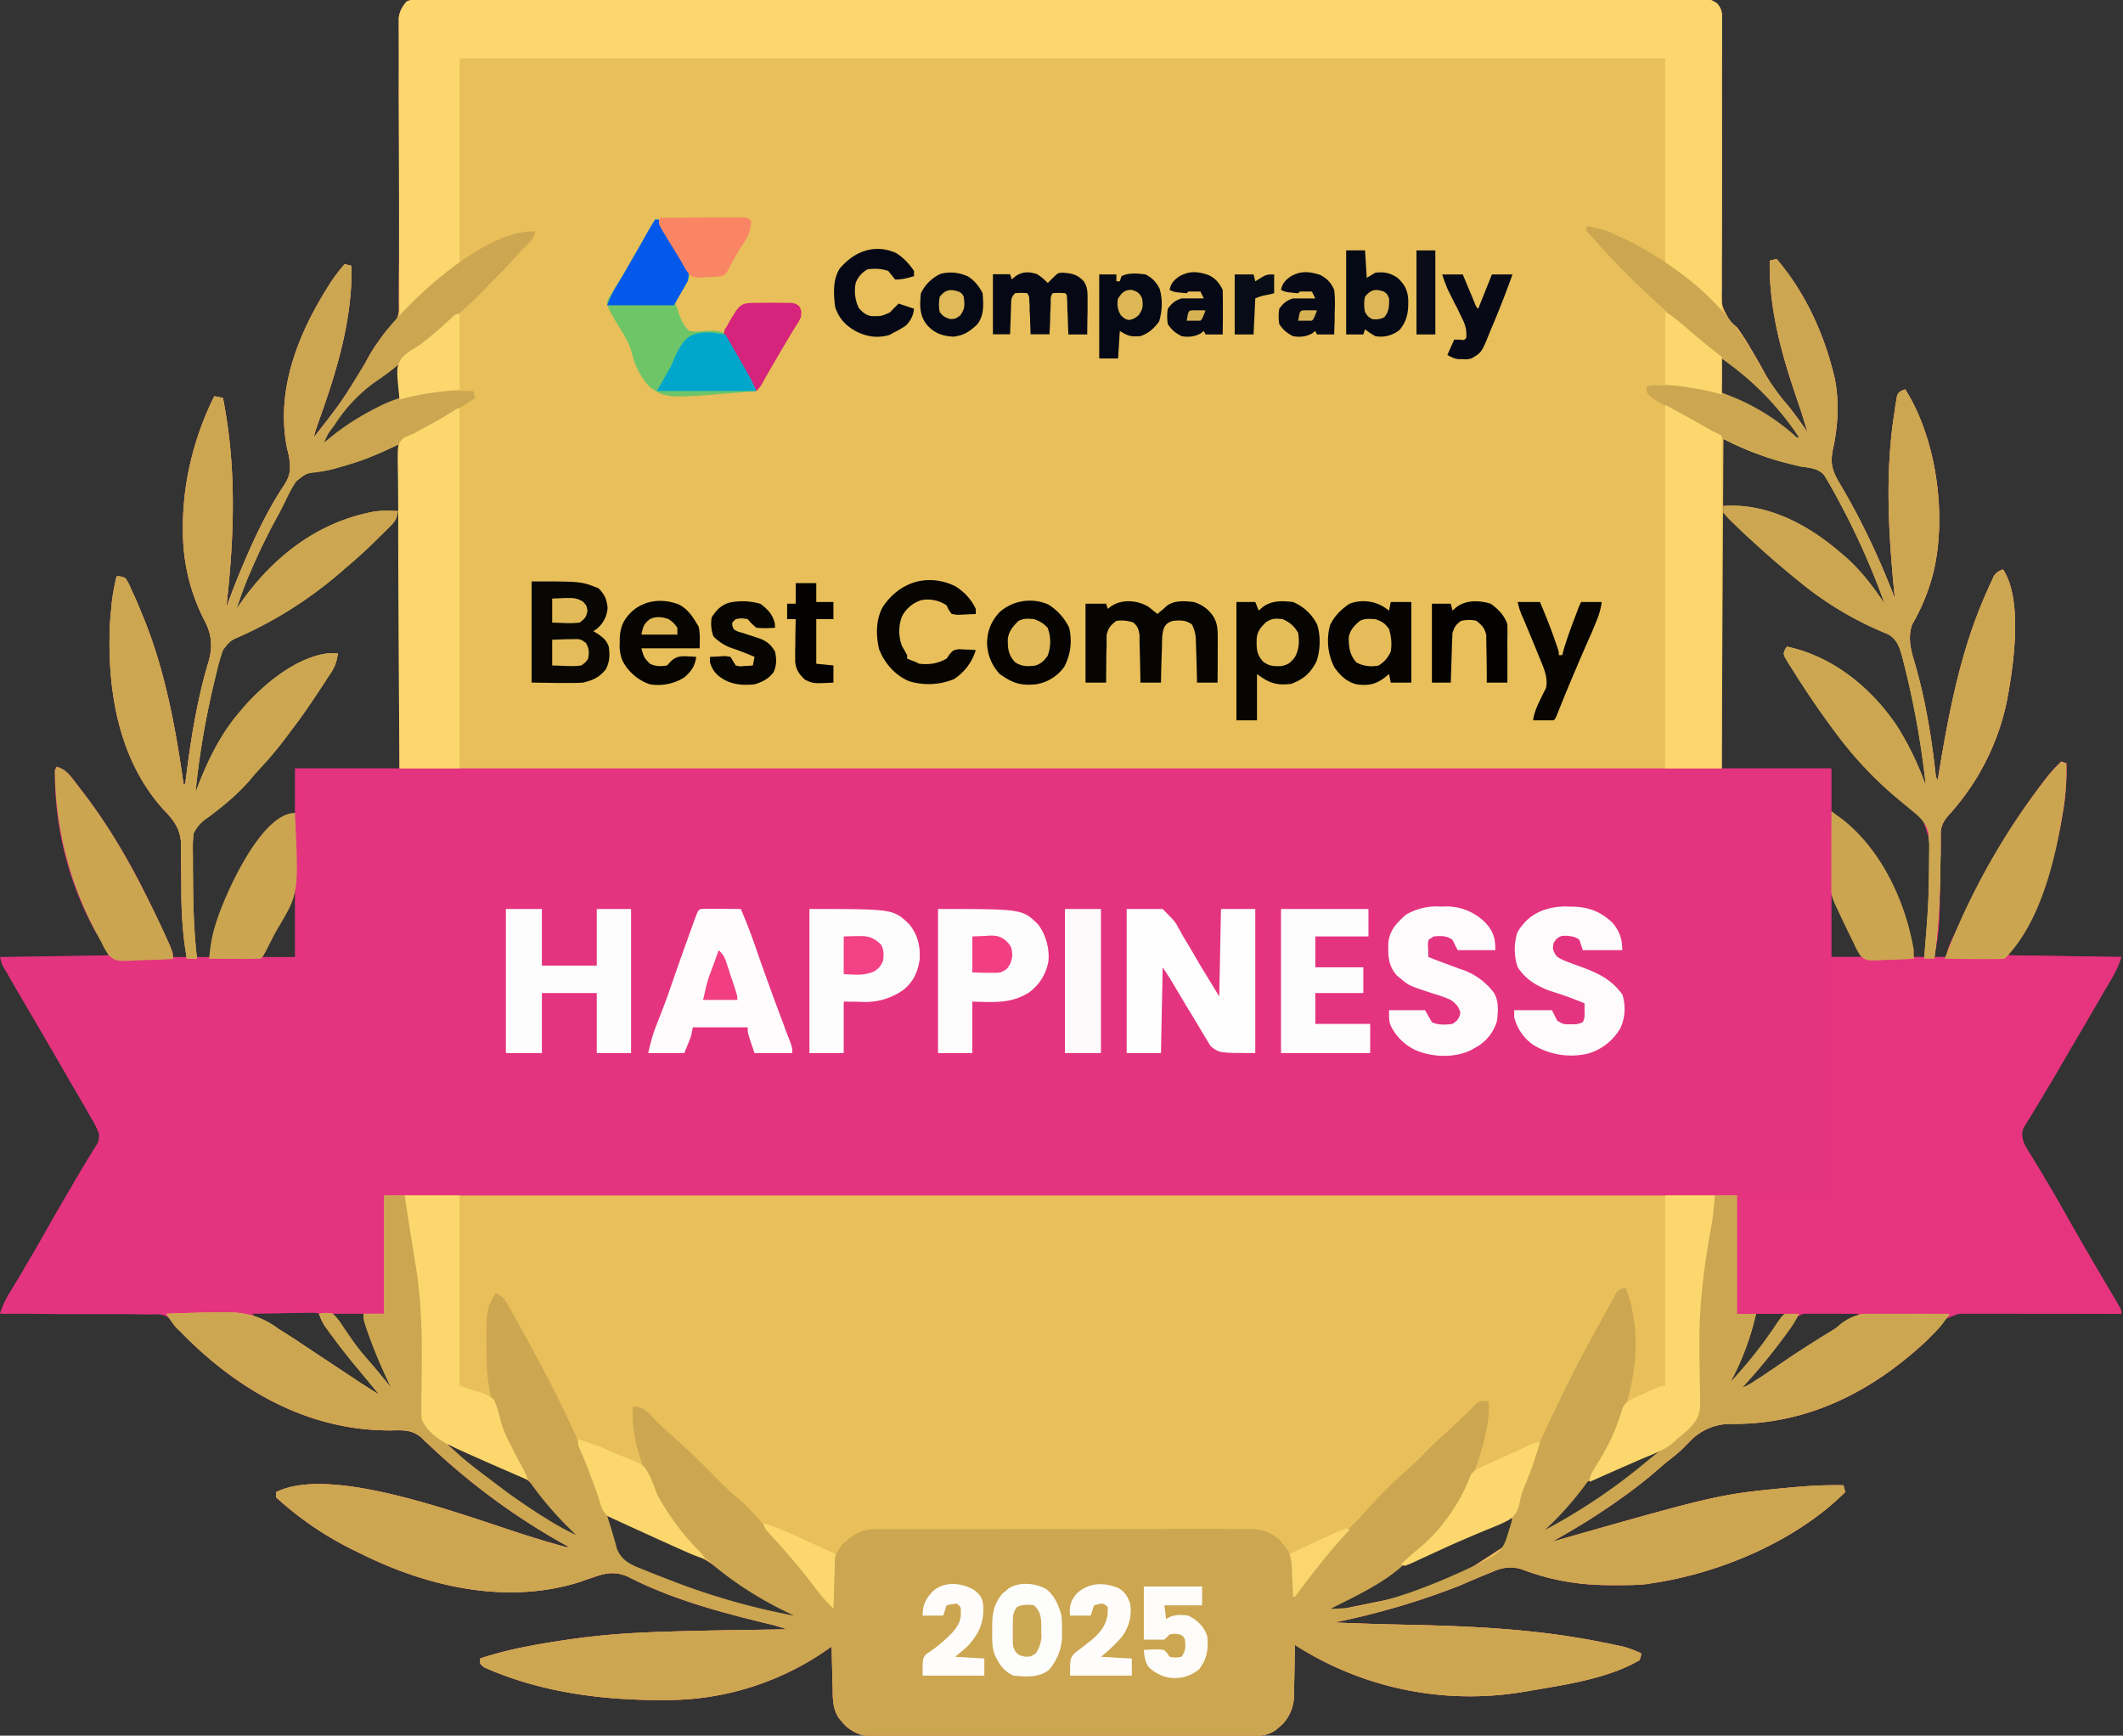 <svg xmlns="http://www.w3.org/2000/svg" width="1238" height="1012"><rect width="100%" height="100%" fill="#333333" stroke="none"/><path fill="#E4347F" d="M244.1-.1h33.3a25337 25337 0 0 1 118-.1 317938.7 317938.7 0 0 0 147.2 0h3.4a4061628.4 4061628.4 0 0 0 439.5-.3h3.7c8 0 8 0 12 2.4 3.2 3.7 3 6.1 2.9 11v9.3a8408 8408 0 0 0 0 46.1 8538.2 8538.2 0 0 1-.1 80.2 963 963 0 0 0 0 18.8c-.3 10.8-.3 10.8 4.9 20l4.1 3.7a126 126 0 0 1 7.5 11.5c3.2 5.3 6.2 10.6 9.1 16a89.5 89.5 0 0 0 11.8 16.5c4.6 5.4 8.6 11.2 12.6 17-1.7-5.9-3.5-11.7-5.5-17.5-9.3-27-17-53.6-16.5-82.5l4-1c16.1 18.8 27 42.1 33 66l.8 3.2c2.9 13.8 2 28.7-1.1 42.4-1.8 9.2.7 13.7 5.4 21.5 5.5 9.4 10.5 18.8 15.2 28.6l.9 1.8A487.4 487.4 0 0 1 1105 349l-.3-2.7c-3.5-36-5.6-71 .2-107l.4-3 .5-2.8.4-2.5c.8-2 .8-2 2.9-3.3l1.9-.7c18.2 28.8 24.1 72.5 16.8 105.2a117 117 0 0 1-12.7 31.8c-2.8 7.7-.8 15.1 1.5 22.7a307.3 307.3 0 0 1 7 29.7c2.2 11.5 3.8 23.1 5.1 34.8.2 1.9.2 1.9 1.3 3.8l.5-3.4c6.1-37 12.9-73 28.4-107.3l1.3-3.1 1.4-2.8 1-2.4c1.6-2.3 2.9-3 5.4-4 11.9 17.8 6.1 56.8 2.2 77.2a141.2 141.2 0 0 1-33.8 66c-3.2 3.7-4.6 6.3-4.7 11.2v8.5l-.2 9.4c-.4 36.8-.4 36.8-3.5 53.7h7l.3-2c.9-3.6 2.3-6.8 3.9-10.1l1-2 3.1-6.8 1.1-2.3a418.7 418.7 0 0 1 48.8-81.1c2.7-3.5 5.6-6.6 8.8-9.7l3 1c.2 8.8-.3 17.2-1.6 25.9l-.6 3.5A209.5 209.5 0 0 1 1171 557l66 1a54.9 54.9 0 0 1-5 11.4l-1.8 3.2-2 3.3a4758.4 4758.4 0 0 0-7.2 12.4l-4.6 7.9a10488.8 10488.8 0 0 1-14 23.9l-1.7 3-3.5 6-9 15-1.9 3.1c-1.1 2-2.3 3.8-3.5 5.7l-1.5 2.5-1.4 2.3c-1.2 3.2-.8 5 .1 8.3 1.3 2.8 1.3 2.8 3 5.5l2 3.2 1 1.7 5.5 9 1.1 2c4 6.5 7.7 13.1 11.5 19.8 5 8.8 10 17.6 15.2 26.4l1.7 3a5408 5408 0 0 0 11.4 19.3l1.4 2.4c3.2 5.5 3.2 5.5 3.2 7.7h-3.7a3230.6 3230.6 0 0 0-52.7-.3 1006.8 1006.8 0 0 0-24-.2c-12.4-.6-12.4-.6-23.3 4.1-2.9 2.9-5 6-7.3 9.4a74.9 74.9 0 0 1-5.1 5c-31 28.6-68.4 46.6-111 46.2a33 33 0 0 0-24.9 10.6l-2 2c-3 3.3-6.5 6-10 8.8-2.6 2-5 4.2-7.5 6.3a319.9 319.9 0 0 1-36.9 27c-7.7 5-15.7 9.5-23.6 14.1l1.6-.5c95.9-27.3 95.9-27.3 138.8-31.3l2.1-.2c9.2-.8 18.3-1.2 27.5-1l1 4c-28.7 28.5-72.7 47.1-112 53l-3.7.6c-6.3.7-12.7.6-19.1.7H939c-18.4 0-34.9-2.9-52.1-9.5-6.2-1.7-11-.8-16.7 1.7l-2 .8a629.7 629.7 0 0 0-14.7 6.2l-2.3 1A438.4 438.4 0 0 1 778 946c13.8.6 27.5 1 41.3 1.3 38.9.8 77 2.5 115.3 10.3l2.2.4 6.2 1.3 3.6.8c3.7 1 7 2.3 10.4 3.9-.1 1.8-.1 1.8-1 4-18.6 10.9-44 14.4-65 18l-2.3.4A189 189 0 0 1 755 959a491857398.4 491857398.4 0 0 1-.4 27.3v2.3a24.9 24.9 0 0 1-6.6 16.6l-2 1.7-1.9 1.7c-5.4 3.7-10.2 3.7-16.5 3.7h-3a2144.9 2144.9 0 0 1-35 0h-15.7a24038.8 24038.8 0 0 1-36.8 0H635a13106.9 13106.9 0 0 0-88 .2 3297.8 3297.8 0 0 1-34.2 0h-2.7c-6.9 0-12.1-1.9-17.3-6.5l-1.7-2-1.7-1.9c-3.3-4.9-3.7-9.5-3.8-15.2v-2.4a1346.6 1346.6 0 0 1-.6-24.5l-2.9 2a163.4 163.4 0 0 1-90.7 29.2H389c-36.3.4-73.5-4.2-107-19.2l-2-2v-3c9-3 18-5.2 27.2-7l2-.4c10.7-2 21.5-3.6 32.3-5 .7 0 1.3 0 2-.2 13.4-1.6 26.8-2.4 40.3-2.9l3.5-.1c23.9-.8 47.8-1 71.7-1.4-4-1.4-7.8-2.5-11.8-3.4-27.6-6.7-56.1-14.4-81.4-27.5-7.5-3-12.6-2-20 .7l-5 1.6-2.5.9c-43.2 13.8-90.4 2.6-129.6-17.3a190.9 190.9 0 0 1-47.7-32v-3c34.4-17.2 118.6 17.4 153.4 27.5l3.1 1 5.8 1.6 2.6.8 2.3.6c1.8.6 1.8.6 3.8.5l-2.9-1.5a392.7 392.7 0 0 1-81.2-60.2l-2.5-2.4c-5.4-4.3-10-4-16.7-3.9-45.6.5-85.4-20.5-117.6-51.8-9.7-9.5-9.7-9.5-11.6-12.8-3.7-3.6-6.9-3.1-11.9-3h-2.8a828.7 828.7 0 0 0-16-.2H34.4C22.9 766 11.4 766 0 766c1.3-4.2 2.9-7.7 5.1-11.5l2-3.2 1-1.7 5.4-9 1.1-2c4-6.5 7.7-13.1 11.5-19.8 5-8.8 10.1-17.7 15.3-26.5l1.7-3 8-13.4 1.5-2.4a278 278 0 0 1 2.6-4.2c2.3-3.6 2.3-3.6 2.6-7.7-.8-2.7-1.9-4.8-3.2-7.3l-1.6-2.7-1.7-3-1.7-3L44 636l-1.8-3A4988 4988 0 0 0 14 584.5a3814.4 3814.4 0 0 1-8.2-14.1L4 567.2l-1.6-2.7C1 562 1 562 0 558l64-1-9-15a190.5 190.5 0 0 1-23-93l1-2c5 1.4 7.5 4.6 10.6 8.6A920628088.2 920628088.2 0 0 1 50 464l1.5 2A376.4 376.4 0 0 1 87 525.7c3.8 7.7 7.4 15.4 10.9 23.2l1 2c2 4.9 2 4.9 2 7.1h8l-.4-2.6-.5-3.5-.6-3.5c-1.2-9.7-1.6-19.5-1.6-29.3v-3l-.2-12v-11.7c-.2-8.6-4-14-9.9-20C69.4 443.6 62.7 403.8 64 366c.2-3.8.5-7.5.9-11.3l.2-2.6c.6-5.4 1.6-10.7 2.9-16.1 2.2 0 2.2 0 5 1 1.9 2.5 3 5.4 4.3 8.3l1.2 2.5L82 356l1 2.6c13 31.3 19.3 65 24 98.4h1l.3-2.2c2.9-23.1 6.5-46.3 13.2-68.6 2.8-9.5 2-16.6-2.7-25.3a113 113 0 0 1-12.1-53v-3.6c.4-25.1 7-50.8 18.3-73.3l5 1c8.1 40.8 6.6 80.8 2 122l.8-2.1a494.8 494.8 0 0 1 18-42.7c4.4-9 9.1-17.6 14.6-25.9 4.2-6.3 4.3-10.3 3-17.9l-.9-3.6c-7.2-35 7-68.8 25.7-97.7 2.4-3.6 5-6.9 7.8-10.1l4 1c.5 32.4-9.1 62.9-20 93-.8 2.4-1.5 4.6-2 7 16.3-20.8 16.3-20.8 30-43.3 2.3-4.7 5-9 8.1-13.2l1.2-1.7 1.2-1.6 1.1-1.5c1.4-1.7 1.4-1.7 3-3 3.1-2.7 4.3-5 5-9.2a1764 1764 0 0 1 .1-30v-17.8a8114.3 8114.3 0 0 0-.1-78.5 2799.1 2799.1 0 0 0 0-44.7c.5-4.1 1.8-6.3 4.4-9.5 2.5-1.3 4.3-1.1 7.1-1.1ZM1004 209v20l4.1 2 2.8 1.5 6.4 3A127.5 127.5 0 0 1 1050 258c0-3.5-.6-4.3-2.7-7l-1.7-2.4-2-2.5c-.5-.9-1.2-1.7-1.8-2.6A132.3 132.3 0 0 0 1004 209Zm-795.8 21.1a286 286 0 0 0-16 20.4c-.9 1-.9 1-1.7 2.2a34.3 34.3 0 0 0-3.5 7.3l1.3-1a550 550 0 0 1 9.5-7c6.4-4.7 13-8.7 20.1-12.4l2.5-1.3c4.2-2.2 8-3.8 12.6-5.3v-21c-6.7 0-20 13.6-24.8 18.1ZM1055 253l1 2Zm-51 2v193h64v25c5.2 6.2 5.2 6.2 11 11a82 82 0 0 1 23 31l1 1.9a168.7 168.7 0 0 1 13 41.1h6a222.5 222.5 0 0 0 3.4-36.3c2.6-23.6 2.6-23.6-4.4-44.7a99.3 99.3 0 0 0-10.3-8.9l-1.8-1.5A222.1 222.1 0 0 1 1072 428l-1.5-2a522.7 522.7 0 0 1-18.5-26.6l-1.6-2.4c-2.5-4-5-7.9-7.3-11.9l-1.3-2.2c-.8-1.9-.8-1.9.2-4.9 26.6 5.6 48.7 23.7 63.6 45.9 7.5 11.6 13 24 17.4 37.1h1c-.6-9.4-1.7-18.6-3.1-28l-.3-2a436 436 0 0 0-6.2-31.2l-.8-3.7-2.6-10.1-.9-3.3c-1.9-6.5-3.3-10.2-9.1-13.7-2.8-1.5-5.7-2.8-8.6-4-15.6-7.2-30.2-16-43.4-27l-1.6-1.4a536.2 536.2 0 0 1-25.3-22c-3.6-3-7-6.4-10.5-9.8l-1.7-1.5c-4.6-4.6-4.6-4.6-4.9-8.3 23.2 1.8 43.7 8.1 62 23l1.6 1.3c12 9.6 22.4 20.5 30.4 33.7 1.3-2 1.3-2 .3-4.3l-1.2-3-1.3-3.2-1.5-3.6-1.5-3.6c-7.7-18.6-16.3-37.1-26.8-54.3l-1.2-2c-1.9-2.8-3.1-4.7-6.2-6.2l-2.7-.4a424624535.6 424624535.6 0 0 0-6.9-1.4c-16-3.6-30.9-9.5-46-16Zm-779 6.5c-7.5 3.4-15.2 6.4-23.1 8.8l-2.5.7c-4 1.2-8 2.2-12.2 2.9-7.8 1.2-7.8 1.2-14.5 5.2a223.4 223.4 0 0 1-7 12.8 382 382 0 0 0-25 52l-1.2 3-1 2.8-1 2.4c-.7 2-.7 2 .5 3.9l2.3-3.2c20.4-27.5 45.2-47.9 79.7-53.8 4-.5 8-.8 12-1-1.3 4-3 6.3-5.9 9.2l-2.3 2.3-2.4 2.4-2.4 2.3a286.3 286.3 0 0 1-18 16.5 235.2 235.2 0 0 1-60.1 38.8c-5 2.3-9.3 4.4-11.9 9.5-1.5 4-2.5 7.9-3.4 12l-1 3.5c-5.5 23-9.5 46-11.6 69.5 2.6-2.6 3.2-5 4.5-8.4A137.4 137.4 0 0 1 140 416l2.6-3c13.4-15.6 33.4-30.1 54.4-32a98.8 98.8 0 0 1-8 15.4l-1.4 2.3A398.5 398.5 0 0 1 171 423l-1.5 2.1c-6 8.2-12.1 16-19 23.3a132.2 132.2 0 0 1-23.5 22.9l-2.3 1.7-4.3 3.4-2 1.6-1.7 1.4a14.6 14.6 0 0 0-5 11.2v8.6a961.3 961.3 0 0 0 0 16c-1.7 22.6-1.7 22.6 3.3 42.8h7l.9-3.8c7.8-33 22.2-58.7 49.1-80.2v-26h61V259c-3 0-5.3 1.4-8 2.5ZM171 518l-.9 2c-10.4 24.1-10.4 24.1-16 33.8-1.3 2-1.3 2-1.1 4.2h19v-40h-1Zm897 4v36h18l-3.4-6.7c-4.9-9.7-9.3-19.5-13.6-29.3h-1ZM147 766c2.7 2.9 5.5 4.5 9 6.4 15.3 8.6 29.8 18.4 44.4 28.2l2.3 1.5a5454.4 5454.4 0 0 1 8.3 5.5c3 2 6 4.1 9 6.4l2-1-3.9-4.7-2.5-3.1-5-6a348.7 348.7 0 0 1-15-19.1l-1.9-2.5c-4.6-6.3-4.6-6.3-5.8-9.3-1.8-2.7-1.8-2.7-5.8-2.9l-5 .1h-2.5a637.7 637.7 0 0 0-13.9.3l-13.7.2Zm47 0c2.8 4.9 5.3 8.9 8.7 13.3l1.3 1.6c7.8 10 15.9 19.5 24 29.1l1-2c-1-2.2-2.2-4.3-3.4-6.5-6-11.3-9.6-23.4-13.6-35.5h-18Zm830 0-1.2 3.7a217.3 217.3 0 0 1-12 29.4l-2.8 5.9 1 2a358.5 358.5 0 0 0 27.2-33.3l1.4-2c2.4-2.6 2.4-2.6 3.4-5.7h-17Zm16 12.3a39 39 0 0 1-4 5.7l-3.8 4.8c-3.8 4.7-7.7 9.4-11.7 14-2.2 2.6-4.1 5-5.5 8.2 5-2.6 9.6-5.4 14-8.7 5.9-4.3 11.8-8.1 17.9-12l3.2-2c8.1-5.2 16.2-10.3 24.4-15.2l2.5-1.5 2.1-1.3c1.9-1.3 3.4-2.7 4.9-4.3a381.6 381.6 0 0 0-19.3-1c-13.2-1-18.5 1.6-24.8 13.3ZM261 842c3.8 5 8.3 8.7 13.2 12.6l5.7 4.5c15.2 12.2 31.3 23 48 33l2.1 1.2a85 85 0 0 0 5 2.7l2-1-1.3-1.2-6-5.8-2.2-2.2a84 84 0 0 1-11-13.2 43.5 43.5 0 0 0-23.6-17.4 268 268 0 0 1-13.8-6l-1.8-1-8.9-3.9-3-1.3c-2.3-1.1-2.3-1.1-4.4-1Zm706 3c-2.8 1.1-5.4 2.3-8.1 3.6l-2.5 1a1938.5 1938.5 0 0 0-20.2 9.6l-9.1 4c-2.9 1.1-4 2.8-5.9 5.3-6.4 8.4-13.6 16-21.2 23.5l2 1 7.7-4.3 2.3-1.4c7.5-4.5 14.8-9.3 22-14.3l2.1-1.5c11.4-8 22.3-16.5 32.9-25.5l-2-1Zm-613 39c1 5.5 2.2 11 3.8 16.3l1 3c6.3 13.7 31 18.8 44.3 23.6a462.4 462.4 0 0 0 49.6 14.2l2.7.7 2.5.5 2.1.5c2.2.2 3.9-.1 6-.8l-1.9-.9c-17-7.8-32.6-16.2-47.3-28a78.3 78.3 0 0 0-18.2-10A3278.6 3278.6 0 0 0 363 887l-2-1c-3.3-1.5-3.3-1.5-6.9-2Zm527 0-8.3 3.8-2.7 1.2a11901.7 11901.7 0 0 0-20.1 9l-2.9 1.4-15.7 7c-13 5.7-13 5.7-24.6 13.6-10.7 8-23.5 13.6-35.7 19 3.6 1.3 6.1.7 9.8-.2l3.5-.8 3.8-1 2-.4c48.7-9.8 48.7-9.8 87.9-35.6 1.5-3.5 1.5-3.5 2.4-7.2l1-3.7c.9-3.1.9-3.1-.4-6.1Z"/><path fill="#E8BF5A" d="M244.1-.1h33.3a25337 25337 0 0 1 118-.1 317938.7 317938.7 0 0 0 147.2 0h3.4a4061628.4 4061628.4 0 0 0 439.5-.3h3.7c8 0 8 0 12 2.4 3.2 3.7 3 6.1 2.9 11v9.3a8408 8408 0 0 0 0 46.1 8538.2 8538.2 0 0 1-.1 80.2 963 963 0 0 0 0 18.8c-.3 10.8-.3 10.8 4.9 20l4.1 3.7a126 126 0 0 1 7.5 11.5c3.2 5.3 6.2 10.6 9.1 16a89.5 89.5 0 0 0 11.8 16.5c4.6 5.4 8.6 11.2 12.6 17-1.7-5.9-3.5-11.7-5.5-17.5-9.3-27-17-53.6-16.5-82.5l4-1c16.1 18.8 27 42.1 33 66l.8 3.2c2.9 13.8 2 28.7-1.1 42.4-1.8 9.2.7 13.7 5.4 21.5 5.5 9.4 10.5 18.8 15.2 28.6l.9 1.8A487.4 487.4 0 0 1 1105 349l-.3-2.7c-3.5-36-5.6-71 .2-107l.4-3 .5-2.8.4-2.5c.8-2 .8-2 2.9-3.3l1.9-.7c18.2 28.8 24.1 72.5 16.8 105.2a117 117 0 0 1-12.7 31.8c-2.8 7.7-.8 15.1 1.5 22.7a307.3 307.3 0 0 1 7 29.7c2.2 11.5 3.8 23.1 5.1 34.8.2 1.9.2 1.9 1.3 3.8l.5-3.4c6.1-37 12.9-73 28.4-107.3l1.3-3.1 1.4-2.8 1-2.4c1.6-2.3 2.9-3 5.4-4 11.9 17.8 6.1 56.8 2.2 77.2a141.2 141.2 0 0 1-33.8 66c-3.1 3.6-4.6 6.2-4.7 11a459022692.8 459022692.8 0 0 0 0 11.3l-.1 3.2c-.2 19.6-1 38.8-3.6 58.3h-6l.2-2.1c2.5-31 2.5-31 2.8-61.9v-3.2l-.3-3.2v-2.8c-1.5-6.5-6-10.3-11-14.2-1-1-2.1-1.8-3.2-2.7l-1.7-1.4A222.1 222.1 0 0 1 1071 428l-1.5-2a522.4 522.4 0 0 1-18.5-26.6l-1.6-2.4-4.4-7-1.6-2.4-1.4-2.4-1.3-2.2c-.7-2-.7-2 .2-4.3l1.1-1.7c27 5.7 49.6 24.3 64.6 46.9A177.6 177.6 0 0 1 1123 458a513.4 513.4 0 0 0-13.8-75.2c-1.5-5.5-3-10-8.2-13a197.6 197.6 0 0 1-52-30.9l-1.6-1.3a535.5 535.5 0 0 1-25.2-21.8A293.5 293.5 0 0 1 1005 299v-4c25.6-1.8 49.1 10.8 68 27l2.6 2.2c9.3 8 16.5 17.6 23.4 27.8a436 436 0 0 0-22.6-52.1l-1-1.9c-3.2-6.2-6.5-12.3-10-18.2l-1.6-2.7c-3.6-4.2-8.7-4.3-13.8-5.1l-9-2.2-2.4-.6A179.7 179.7 0 0 1 1005 256l-1 192H233V259l-21 9c-18 5.8-18 5.8-24.7 6.7-8.6 1.1-8.6 1.1-15.2 6.5a91.3 91.3 0 0 0-5.9 11.2 157 157 0 0 1-4 8c-5.6 10-10.6 20.3-15.2 30.8l-1.3 3A214 214 0 0 0 138 355l1.8-2.7c19-27.3 45-47.8 78.2-54 4.7-.7 9.3-.6 14-.3-.5 4.4-1.8 6.3-5 9.4l-2.5 2.5-2.6 2.5-2.5 2.5a303.1 303.1 0 0 1-18.5 16.8 239 239 0 0 1-60.1 39c-6.5 2.8-6.5 2.8-10.8 8.3a127 127 0 0 0-4.3 15.5A484.4 484.4 0 0 0 114 462l1-2.6c6-15.6 13.2-30.6 24-43.4l2.5-3c12.2-14.1 31.5-30.2 50.7-32.2l4.8.2c-.5 4.3-1.5 7.3-3.8 11l-1.8 2.6-1.8 2.9-2 3c-4.6 7-9.3 14-14.3 20.8L169 427a219.9 219.9 0 0 1-17.7 21.4c-2 2.2-4 4.4-5.8 6.7-7.4 8.4-16 15.5-25 22.1a21.1 21.1 0 0 0-7.6 8.8 74 74 0 0 0-.4 13.1 1204.4 1204.4 0 0 0 .1 16.2c.1 14.7.6 29.1 2.3 43.7h-6l-1-6.6-.5-3.8a259 259 0 0 1-1.6-29.5v-3l-.2-12v-11.7c-.2-8.6-4-14-9.9-20C69.4 443.6 62.7 403.8 64 366c.2-3.8.5-7.5.9-11.3l.2-2.6c.6-5.4 1.6-10.7 2.9-16.1 2.2 0 2.2 0 5 1 1.9 2.5 3 5.4 4.3 8.3l1.2 2.5L82 356l1 2.6c13 31.3 19.3 65 24 98.4h1l.3-2.2c2.9-23.1 6.5-46.3 13.2-68.6 2.8-9.5 2-16.6-2.7-25.3a113 113 0 0 1-12.1-53v-3.6c.4-25.1 7-50.8 18.3-73.3l5 1c8.1 40.8 6.6 80.8 2 122l.8-2.1a494.8 494.8 0 0 1 18-42.7c4.4-9 9.1-17.6 14.6-25.9 4.2-6.3 4.3-10.3 3-17.9l-.9-3.6c-7.2-35 7-68.8 25.7-97.7 2.4-3.6 5-6.9 7.8-10.1l4 1c.5 32.4-9.1 62.9-20 93-.8 2.4-1.5 4.6-2 7 16.3-20.8 16.3-20.8 30-43.3 2.3-4.7 5-9 8.1-13.2l1.2-1.7 1.2-1.6 1.1-1.5c1.4-1.7 1.4-1.7 3-3 3.1-2.7 4.3-5 5-9.2a1764 1764 0 0 1 .1-30v-17.8a8114.3 8114.3 0 0 0-.1-78.5 2799.1 2799.1 0 0 0 0-44.7c.5-4.1 1.8-6.3 4.4-9.5 2.5-1.3 4.3-1.1 7.1-1.1ZM1004 209v20l4.1 2 2.8 1.5 6.4 3A127.5 127.5 0 0 1 1050 258c0-3.5-.6-4.3-2.7-7l-1.7-2.4-2-2.5c-.5-.9-1.2-1.7-1.8-2.6A132.3 132.3 0 0 0 1004 209Zm-795.8 21.1a286 286 0 0 0-16 20.4c-.9 1-.9 1-1.7 2.2a34.3 34.3 0 0 0-3.5 7.3l1.3-1a550 550 0 0 1 9.5-7c6.4-4.7 13-8.7 20.1-12.4l2.5-1.3c4.2-2.2 8-3.8 12.6-5.3v-21c-6.7 0-20 13.6-24.8 18.1ZM1055 253l1 2ZM224 697h789v69h11a156 156 0 0 1-15 40c5-5.4 9.8-10.9 14.3-16.6l1.4-1.8c2.6-3.3 5-6.6 7.4-10l1.6-2.3 2.9-4.3c3.4-4.8 3.4-4.8 6.5-5.4 2.3 0 2.3 0 5.9.4a61 61 0 0 1-6.3 10.3l-1.3 1.8A345.1 345.1 0 0 1 1016 809c3.4-1.1 6.1-3 9-5l2-1.2a2288.2 2288.2 0 0 0 14-9.5l2-1.4c6-4 12-7.8 18-11.6l2.6-1.6 4.9-3c2.6-1.7 2.6-1.7 5-3.8 11.3-8.7 24.3-6.8 37.8-6.4a2491.1 2491.1 0 0 0 25.7.5l-2.8 3.8-1.6 2.2a69 69 0 0 1-6.5 7l-2.3 2.4c-31.8 29.8-69.7 49.3-113.9 48.8a33 33 0 0 0-24.9 10.6l-2 2c-3 3.3-6.5 6-10 8.8-2.6 2-5 4.2-7.5 6.3-11 9.5-22.9 17.9-35 25.8l-1.9 1.2c-7.7 5-15.7 9.5-23.6 14.1l1.6-.5c95.9-27.3 95.9-27.3 138.8-31.3l2.1-.2c9.2-.8 18.3-1.2 27.5-1l1 4c-28.7 28.5-72.7 47.1-112 53l-3.7.6c-6.3.7-12.7.6-19.1.6H939c-18.4 0-34.9-2.8-52.1-9.4-6.2-1.7-11-.8-16.7 1.7l-2 .8a629.7 629.7 0 0 0-14.7 6.2l-2.3 1A438.4 438.4 0 0 1 778 946c13.8.6 27.5 1 41.3 1.3 38.9.8 77 2.5 115.3 10.3l2.2.4 6.2 1.3 3.6.8c3.7 1 7 2.3 10.4 3.9-.1 1.8-.1 1.8-1 4-18.6 10.9-44 14.4-65 18l-2.3.4A189 189 0 0 1 755 959v3.2a1392.4 1392.4 0 0 1-.4 24.1v2.3a24.9 24.9 0 0 1-6.6 16.6 253152146.2 253152146.2 0 0 1-3.9 3.4c-5.4 3.7-10.2 3.7-16.5 3.7a773511238.3 773511238.3 0 0 0-38 0H635a13106.8 13106.8 0 0 0-88 .2 3297.8 3297.8 0 0 1-34.2 0h-2.7c-6.9 0-12.1-1.9-17.3-6.5l-1.7-2-1.7-1.9c-3.3-4.9-3.7-9.5-3.8-15.2v-2.4a1346.6 1346.6 0 0 1-.6-24.5l-2.9 2a163.4 163.4 0 0 1-90.7 29.2H389c-36.3.4-73.5-4.2-107-19.2l-2-2v-3c9-3 18-5.2 27.3-7l2-.4c10.6-2 21.4-3.6 32.2-5 .7 0 1.3 0 2-.2 13.4-1.6 26.8-2.4 40.3-2.9l3.5-.1c23.9-.8 47.8-1 71.7-1.4-4-1.4-7.8-2.5-11.8-3.4-27.6-6.7-56.1-14.4-81.4-27.5-7.5-3-12.6-2-20 .6l-5 1.7-2.5.9c-43.2 13.8-90.4 2.6-129.6-17.3a190.9 190.9 0 0 1-47.7-32v-3c34.4-17.2 118.6 17.4 153.4 27.5l3.1 1a2138.8 2138.8 0 0 1 8.4 2.4l2.3.6c1.8.6 1.8.6 3.8.5l-2.9-1.5a392.7 392.7 0 0 1-78.3-57.5l-3-2.7-2.4-2.4c-5.4-4.3-10-4-16.7-3.9-45.7.5-85.2-20.6-117.6-51.7l-3.8-3.7-1.7-1.8-1.7-1.6-1.4-1.4c-2-2.5-3.8-5.1-5.5-7.8a1011.8 1011.8 0 0 1 27.4-.8c15-.5 25.7.4 38 9.6a764 764 0 0 1 10.1 6.4l2.2 1.5a269576892.7 269576892.7 0 0 1 36.2 24c3.3 2.1 6.7 4.3 10.1 6.3a7171.2 7171.2 0 0 0-11.3-13.7 367.5 367.5 0 0 1-15.2-19.2l-1.9-2.5-1.7-2.4-1.5-2a35.2 35.2 0 0 1-3.4-7.2c3.1-.5 5-.7 8 0 2.8 2.5 4.8 5.5 6.8 8.7a1510.9 1510.9 0 0 0 5.5 7.9c2.3 3.3 4.9 6.3 7.5 9.4l1.3 1.5 1.3 1.5c4 4.6 7.8 9.3 11.6 14l-.7-1.5c-4.6-9.7-8.8-19.4-12.4-29.6l-.9-2.5c-2-6-2-6-2-9.4h12v-69Zm37 145c3.8 5 8.3 8.7 13.2 12.6l5.7 4.5c15.2 12.2 31.3 23 48 33l2.1 1.2a85 85 0 0 0 5 2.7l2-1-1.3-1.2-6-5.8-2.2-2.2a84 84 0 0 1-11-13.2 43.5 43.5 0 0 0-23.6-17.4 268 268 0 0 1-13.8-6l-1.8-1a1324.7 1324.7 0 0 0-11.9-5.2c-2.3-1.1-2.3-1.1-4.4-1Zm706 3c-2.8 1.1-5.4 2.3-8.1 3.6l-2.5 1a1938.5 1938.5 0 0 0-20.2 9.6l-9.1 4c-2.9 1.1-4 2.8-5.9 5.3-6.4 8.4-13.6 16-21.2 23.5l2 1 7.7-4.3 2.3-1.4c7.5-4.5 14.8-9.3 22-14.3l2.1-1.5c11.4-8 22.3-16.5 32.9-25.5l-2-1Zm-613 39c1 5.5 2.2 11 3.8 16.3l1 3c6.3 13.7 31 18.8 44.3 23.6a462.4 462.4 0 0 0 52.3 14.9l2.5.5 2.1.5c2.2.2 3.9-.1 6-.8l-1.9-.9c-17-7.8-32.6-16.2-47.3-28-5-3.7-10.2-6.3-15.8-8.9l-2.4-1A3278.6 3278.6 0 0 0 363 887l-2-1c-3.3-1.5-3.3-1.5-6.9-2Zm527 0-8.3 3.8-2.7 1.2a11901.7 11901.7 0 0 0-20.1 9l-2.9 1.4-15.7 7c-13 5.7-13 5.7-24.6 13.6-10.7 8-23.5 13.6-35.7 19 3.6 1.3 6.1.7 9.8-.2l3.5-.8 3.8-1 2-.4c48.7-9.8 48.7-9.8 87.9-35.6 1.5-3.5 1.5-3.5 2.4-7.2l1-3.7c.9-3.1.9-3.1-.4-6.1Z"/><path fill="#CCA650" d="M224 697h12c3.7 14.6 5.7 29.3 7.6 44.2.3 2.7.3 2.7.9 4.7 3 12.7 2.7 26.6 2.5 39.5v3.8a1591.8 1591.8 0 0 1-.5 26.4l-.1 3.4c0 6.6.7 10.5 5 15.5 2 1.8 3.7 3.4 5.8 5 3.3 2.3 6.3 4.9 9.3 7.6 6.4 5.9 13.4 11 20.4 16.3l5.8 4.4c7.3 5.5 14.9 10.6 22.6 15.6l2.8 1.7c5.8 3.7 11.7 7 17.9 9.9l-1.3-1.2c-27.1-26-49.8-60.6-50.9-99.4-.4-30.8-.4-30.8 5.2-40.4 4.5 1.5 6.2 5 8.4 9l1.3 2.3 4.3 7.7 1.5 2.8c22.5 40.5 43.3 82.4 55.3 127.3 2.3 5.5 5.8 7.9 11 10.3l6 2.4 3.2 1.3 10 3.9 3.1 1.2c22.7 8.7 46 15.3 69.9 19.8l-1.7-.8C421 922 389.3 894.7 374 852c-3-9-5.2-18-5-27.4V820c5.2.4 7.3 1.8 10.9 5.6 3.5 3.8 7.1 7.2 11 10.6 3.5 3 6.8 6.1 10.2 9.3l2.2 2c5.6 5.4 11.2 11 16.6 16.5a182 182 0 0 0 11.4 10.5c5 4.3 9.3 9.1 13.6 14 2.2 2.6 4.5 5 6.8 7.5a320.6 320.6 0 0 1 23.6 27.8l1.5 1.9c3 3.7 5.7 7.4 8.2 11.3v-2.4l.3-10.6v-3.7c.2-8.3 1.1-14.2 6.6-20.5l2-1.6 1.9-1.7c6-4.2 10.5-5 17.7-4.9H525.9a6386.8 6386.8 0 0 0 25.3 0h15.5a18399.9 18399.9 0 0 1 72 0 12860.5 12860.5 0 0 1 87.6-.1h2.6c6.9 0 12.1 1.9 17.3 6.4l1.6 2 1.7 1.9c4.3 6.2 5 11.2 5.2 18.6v2.8l.3 6.8 1.6-2.2c5-6.7 10.2-13.2 15.7-19.6 2.5-3 5-6 7.3-9 3.5-4.2 7.1-8 11-11.8 2-2 3.9-4 5.7-6.2 3.7-4.2 7.6-8.3 11.6-12.3l2-2c4-3.9 8-7.6 12.2-11.2 3-2.8 6-5.7 8.9-8.7 4.2-4.3 8.4-8.3 13-12.2l6.3-6 2.2-2.1a569.6 569.6 0 0 0 6.6-6.4l1.9-2c2.5-1.6 4-1.6 7-1.3.8 9.8-1.4 18.6-4 28l-.9 3.2c-5.3 17.5-15.3 33-27.1 46.8l-1.8 2.2a92 92 0 0 1-11.2 11.1c-1.3 1-2.5 2.2-3.7 3.3-12.3 11.6-28.4 18.8-43.3 26.4 28.4 0 65.2-16 90.4-28.3l2-1c5.3-2.7 8.1-6 10-11.6a366.5 366.5 0 0 0 3-9.7l.8-2.7a378.7 378.7 0 0 1 24.4-62.2 808 808 0 0 1 26.3-51 1491.9 1491.9 0 0 1 9.7-17.7c1.7-2.1 2.8-2.5 5.4-2.8a360.9 360.9 0 0 1 2.1 6c9 30.7.5 64.3-14.4 91.6A188 188 0 0 1 901 892a339.8 339.8 0 0 0 59.2-39.9l11.2-9c12.3-8.3 12.3-8.3 19-20.7l-.1-2.7v-3.2a816671654 816671654 0 0 1-.2-10.7V802a371.8 371.8 0 0 1 3.3-66.5c2-12.9 4.3-25.7 6.6-38.5h13v69h11a156 156 0 0 1-15 40c5-5.4 9.8-10.9 14.3-16.6l1.4-1.8c2.6-3.3 5-6.6 7.4-10l1.6-2.3 2.9-4.3c3.4-4.8 3.4-4.8 6.5-5.4 2.3 0 2.3 0 5.9.4a61 61 0 0 1-6.3 10.3l-1.3 1.8A345.1 345.1 0 0 1 1016 809c3.4-1.1 6.1-3 9-5l2-1.2a2288.2 2288.2 0 0 0 14-9.5l2-1.4c6-4 12-7.8 18-11.6l2.6-1.6 4.9-3c2.6-1.7 2.6-1.7 5-3.8 11.3-8.7 24.3-6.8 37.8-6.4a2491.1 2491.1 0 0 0 25.7.5l-2.8 3.8-1.6 2.2a69 69 0 0 1-6.5 7l-2.3 2.4c-31.8 29.8-69.7 49.3-113.9 48.8a33 33 0 0 0-24.9 10.6l-2 2c-3 3.3-6.5 6-10 8.8-2.6 2-5 4.2-7.5 6.3-11 9.5-22.9 17.9-35 25.8l-1.9 1.2c-7.7 5-15.7 9.5-23.6 14.1l1.6-.5c95.9-27.3 95.9-27.3 138.8-31.3l2.1-.2c9.2-.8 18.3-1.2 27.5-1l1 4c-28.7 28.5-72.7 47.1-112 53l-3.7.6c-6.3.7-12.7.6-19.1.6H939c-18.4 0-34.9-2.8-52.1-9.4-6.2-1.7-11-.8-16.7 1.7l-2 .8a629.7 629.7 0 0 0-14.7 6.2l-2.3 1A438.4 438.4 0 0 1 778 946c13.8.6 27.5 1 41.3 1.3 38.9.8 77 2.5 115.3 10.3l2.2.4 6.2 1.3 3.6.8c3.7 1 7 2.3 10.4 3.9-.1 1.8-.1 1.8-1 4-18.6 10.9-44 14.4-65 18l-2.3.4A189 189 0 0 1 755 959v3.2a1392.4 1392.4 0 0 1-.4 24.1v2.3a24.9 24.9 0 0 1-6.6 16.6 253152146.2 253152146.2 0 0 1-3.9 3.4c-5.4 3.7-10.2 3.7-16.5 3.7a773511238.3 773511238.3 0 0 0-38 0H635a13106.8 13106.8 0 0 0-88 .2 3297.8 3297.8 0 0 1-34.2 0h-2.7c-6.9 0-12.1-1.9-17.3-6.5l-1.7-2-1.7-1.9c-3.3-4.9-3.7-9.5-3.8-15.2v-2.4a1346.6 1346.6 0 0 1-.6-24.5l-2.9 2a163.4 163.4 0 0 1-90.7 29.2H389c-36.3.4-73.5-4.2-107-19.2l-2-2v-3c9-3 18-5.2 27.3-7l2-.4c10.6-2 21.4-3.6 32.2-5 .7 0 1.3 0 2-.2 13.4-1.6 26.8-2.4 40.3-2.9l3.5-.1c23.9-.8 47.8-1 71.7-1.4-4-1.4-7.8-2.5-11.8-3.4-27.6-6.7-56.1-14.4-81.4-27.5-7.5-3-12.6-2-20 .6l-5 1.7-2.5.9c-43.2 13.8-90.4 2.6-129.6-17.3a190.9 190.9 0 0 1-47.7-32v-3c34.4-17.2 118.6 17.4 153.4 27.5l3.1 1a2138.8 2138.8 0 0 1 8.4 2.4l2.3.6c1.8.6 1.8.6 3.8.5l-2.9-1.5a392.7 392.7 0 0 1-78.3-57.5l-3-2.7-2.4-2.4c-5.4-4.3-10-4-16.7-3.9-45.7.5-85.2-20.6-117.6-51.7l-3.8-3.7-1.7-1.8-1.7-1.6-1.4-1.4c-2-2.5-3.8-5.1-5.5-7.8a1011.8 1011.8 0 0 1 27.4-.8c15-.5 25.7.4 38 9.6a764 764 0 0 1 10.1 6.4l2.2 1.5a269576892.7 269576892.7 0 0 1 36.2 24c3.3 2.1 6.7 4.3 10.1 6.3a7171.2 7171.2 0 0 0-11.3-13.7 367.5 367.5 0 0 1-15.2-19.2l-1.9-2.5-1.7-2.4-1.5-2a35.2 35.2 0 0 1-3.4-7.2c3.1-.5 5-.7 8 0 2.8 2.5 4.8 5.5 6.8 8.7a1510.9 1510.9 0 0 0 5.5 7.9c2.3 3.3 4.9 6.3 7.5 9.4l1.3 1.5 1.3 1.5c4 4.6 7.8 9.3 11.6 14l-.7-1.5c-4.6-9.7-8.8-19.4-12.4-29.6l-.9-2.5c-2-6-2-6-2-9.4h12v-69Z"/><path fill="#E7347F" d="m1202 444 3 1c.2 8.8-.3 17.2-1.6 25.9l-.6 3.5A209.5 209.5 0 0 1 1171 557l66 1a54.9 54.9 0 0 1-5 11.4l-1.8 3.2-2 3.3a4758.4 4758.4 0 0 0-7.2 12.4l-4.6 7.9a10488.8 10488.8 0 0 1-14 23.9l-1.7 3-3.5 6-9 15-1.9 3.1c-1.1 2-2.3 3.8-3.5 5.7l-1.5 2.5-1.4 2.3c-1.2 3.2-.8 5 .1 8.3 1.3 2.8 1.3 2.8 3 5.5l2 3.2 1 1.7 5.5 9 1.1 2c4 6.5 7.7 13.1 11.5 19.8a2533.1 2533.1 0 0 0 28.3 48.7l1.4 2.4c3.2 5.5 3.2 5.5 3.2 7.7h-224v-69h55V558h67l1-5c1-2.4 2-4.8 3.2-7.1l1-2 3.1-6.8 1.1-2.3a418.7 418.7 0 0 1 48.8-81.1c2.7-3.5 5.6-6.6 8.8-9.7Z"/><path fill="#FCD76E" d="M244.1-.1h33.3a25337 25337 0 0 1 118-.1 317938.7 317938.7 0 0 0 147.2 0h3.4a4061628.4 4061628.4 0 0 0 439.5-.3h3.7c8 0 8 0 12 2.4 3.2 3.7 3 6.2 3 11v9.4a10514 10514 0 0 0-.1 19.2v14.7a37393.7 37393.7 0 0 1-.1 124.8l-3.4-2.9-1.9-1.6a65 65 0 0 1-5.1-5.1A91.1 91.1 0 0 0 971 154V34H268v121l-17 13-9.4 8.6c-2.8 2.6-5.7 5-8.6 7.4a31573 31573 0 0 1-.5-169.6v-3.9c.6-4.1 2-6.3 4.5-9.5 2.5-1.3 4.3-1.1 7.1-1.1Z"/><path fill="#CCA650" d="M925 132a50.9 50.9 0 0 1 18.5 5.6c13.5 6 25.7 13.5 37.5 22.4l2.7 2a159 159 0 0 1 42.2 50.3 161 161 0 0 0 16.7 24.2c4 5 7.8 10.2 11.4 15.5-1.7-5.9-3.5-11.7-5.5-17.5-9.3-27-17-53.6-16.5-82.5l4-1c16.1 18.8 27 42.1 33 66l.8 3.2c2.9 13.8 2 28.7-1.1 42.4-1.8 9.2.7 13.7 5.4 21.5 5.5 9.4 10.5 18.8 15.2 28.6l.9 1.8A487.4 487.4 0 0 1 1105 349l-.3-2.7c-3.5-36-5.6-71 .2-107l.4-3 .5-2.8.4-2.5c.8-2 .8-2 2.9-3.3l1.9-.7c18.2 28.8 24.1 72.5 16.8 105.2a117 117 0 0 1-12.7 31.8c-2.8 7.7-.8 15.1 1.5 22.7a307.3 307.3 0 0 1 7 29.7c2.2 11.5 3.8 23.1 5.1 34.8.2 1.9.2 1.9 1.3 3.8l.5-3.4c6.1-37 12.9-73 28.4-107.4l1.3-3 1.4-2.8 1-2.4c1.6-2.3 2.9-3 5.4-4 11.9 17.8 6.1 56.8 2.2 77.2a141.2 141.2 0 0 1-33.8 66c-3.1 3.6-4.6 6.2-4.7 11v11.4l-.1 3c-.2 19.7-1 39-3.6 58.4h-6l.2-2.1c2.5-31 2.5-31 2.8-61.9v-3.2l-.3-3.2v-2.8c-1.5-6.5-6-10.3-11-14.2-1-1-2.1-1.8-3.2-2.7l-1.7-1.4A222.1 222.1 0 0 1 1071 428l-1.5-2a522.4 522.4 0 0 1-18.5-26.6l-1.6-2.4-4.4-7-1.6-2.4-1.4-2.4-1.3-2.2c-.7-2-.7-2 .2-4.3l1.1-1.7c27 5.7 49.6 24.3 64.6 46.9A177.6 177.6 0 0 1 1123 458a513.4 513.4 0 0 0-13.1-72.5l-.7-2.7c-1.5-5.5-3-10-8.2-13a197.6 197.6 0 0 1-52-30.9l-1.6-1.3a535.5 535.5 0 0 1-25.2-21.9c-3.9-3.3-7.5-6.8-11.2-10.4l-1.8-1.7c-1.5-1.4-2.8-3-4.2-4.6v-4c25.6-1.8 49.1 10.8 68 27l2.6 2.2c9.3 8 16.5 17.6 23.4 27.8a436 436 0 0 0-22.6-52.1l-1-1.9c-3.2-6.2-6.5-12.3-10-18.3l-1.6-2.6c-3.6-4.2-8.7-4.3-13.8-5.1-28.7-6.3-53.7-19.9-78.6-35.1l-3.1-2-2.9-1.7-2.5-1.6c-2.2-1.8-2.7-2.8-2.9-5.6 2-2 6.3-1.2 9-1.2 19.6 0 19.6 0 28 2.2l3 .7a125.2 125.2 0 0 1 46.1 25.8c1.6 1.6 1.6 1.6 2.9 1.5a168.6 168.6 0 0 0-39.1-41.6c-4.5-3.3-8.7-6.9-12.9-10.4l-5.3-4.3a646 646 0 0 1-46.3-42.1L943 154c-4.3-4.4-8.5-8.8-12.5-13.5-1.5-1.8-1.5-1.8-3.8-4-1.6-1.6-1.6-1.6-1.6-4.6Zm130 121 1 2ZM312 135c-.6 3.7-2 5.2-4.6 7.8-2.6 2.4-5 5-7.4 7.7-4.7 5.4-9.7 10.4-14.8 15.4A294 294 0 0 1 263 187l-4.6 4.3c-4.6 4-9.3 7.8-14 11.5-4 3-7.7 6.1-11.4 9.3a168 168 0 0 1-15 11.2 90.4 90.4 0 0 0-23 24.7c-3.6 4.7-3.6 4.7-6 10l2.5-2c8.6-7.2 17.6-12.9 27.5-18l3-1.5c13.8-6.8 28.3-8.7 43.6-8.6h3l7.4.1 1 4c-10.9 7.5-22 14.2-33.6 20.6l-6.1 3.7a161.3 161.3 0 0 1-40.8 16.5l-2.2.6c-3.4 1-6.5 1.6-10 2-5.9.6-5.9.6-10.6 4-3 4-5.2 8.5-7.4 13-1.3 2.7-2.8 5.3-4.2 8-5.5 10-10.5 20.3-15.1 30.8l-1.3 3A214 214 0 0 0 138 355l1.8-2.7c19-27.3 45-47.8 78.2-54 4.7-.7 9.3-.6 14-.3-.5 4.4-1.8 6.3-5 9.4l-2.5 2.5-2.6 2.5-2.5 2.5a303.1 303.1 0 0 1-18.5 16.8 239 239 0 0 1-60.1 39c-6.5 2.8-6.5 2.8-10.8 8.3a127 127 0 0 0-3.4 11.9l-.9 3.6A484.4 484.4 0 0 0 114 462l1-2.6c6-15.6 13.2-30.6 24-43.4l2.5-3c12.2-14.1 31.5-30.2 50.7-32.2l4.8.2c-.5 4.3-1.5 7.3-3.8 11l-1.8 2.6-1.8 2.9-2 3c-4.6 7-9.3 14-14.3 20.8L169 427a219.9 219.9 0 0 1-17.7 21.4c-2 2.2-4 4.4-5.8 6.7-7.4 8.4-16 15.5-25 22.1a21.1 21.1 0 0 0-7.6 8.8 74 74 0 0 0-.4 10.1v3a1204.4 1204.4 0 0 0 .1 16.2c.1 14.7.6 29.1 2.3 43.7h-6l-1-6.6-.5-3.8a259 259 0 0 1-1.7-32.5v-12l-.1-9v-2.7c-.2-8.6-4-14-9.9-20C69.4 443.6 62.7 403.8 64 366c.2-3.8.5-7.5.9-11.3l.2-2.6c.6-5.4 1.6-10.7 2.9-16.1 2.2 0 2.2 0 5 1 1.9 2.5 3 5.4 4.3 8.3l1.2 2.5a447.7 447.7 0 0 1 4.6 10.8c13 31.3 19.2 65 23.9 98.4h1l.3-2.2c2.9-23.1 6.5-46.3 13.2-68.6 2.8-9.5 2-16.6-2.7-25.3a113 113 0 0 1-12.1-53v-3.6c.4-25.1 7-50.8 18.3-73.3l5 1c8.1 40.8 6.6 80.8 2 122l.8-2.1a494.8 494.8 0 0 1 17.1-40.9l1-1.8c4.3-9 9-17.6 14.5-25.9 4.2-6.3 4.3-10.3 3-17.9l-.9-3.6c-7.2-35 7-68.8 25.7-97.7 2.4-3.6 5-6.9 7.8-10.1l4 1c.5 32.4-9.1 62.9-20 93-.8 2.4-1.5 4.6-2 7 16.3-20.8 16.3-20.8 30-43.3a130.8 130.8 0 0 1 24.6-32.5c15.7-16.5 50.4-45.6 74.4-44.2Z"/><path fill="#FCD76E" d="M268 238v210h-35a19466 19466 0 0 1-.8-138.4 1761 1761 0 0 0-.2-36.3c-.2-13.9-.2-13.9 2.8-17.5 2-1.3 3.9-2 6.2-2.8l2.4-1.4 2-1.1 2.3-1.3 4.6-2.4c4.5-2.5 8.9-5.1 13.2-7.9 1.5-.9 1.5-.9 2.5-.9ZM971 236a2581.6 2581.6 0 0 1 25 13.8l2 1.2 6 3v194h-33V236Z"/><path fill="#FEFEFE" d="M657 530h21c7.3 7.4 7.3 7.4 9.1 10.9l1.3 2.2 1.2 2.3 2.6 4.3c2.7 4.4 5.2 8.8 7.8 13.3l11 18 1-51h20v84c-21 0-21 0-26-4l-3.3-5.4-1.8-3-5.5-9.2-3.8-6.2-8.2-13.8c-1.7-2.9-3.6-5.6-5.4-8.4l-1 50h-20v-84Z"/><path fill="#FCD76E" d="M236 697h32v111c6 2 6 2 12.1 3.8 3.2 1 5.3 2 7.9 4.2 1.8 3.8 2.8 7.6 3.8 11.7a63 63 0 0 0 4.6 12.1l1 1.9a251 251 0 0 0 7.3 14c1.3 2.3 2.3 4.8 3.3 7.3l-23-10-1.8-.8a1151 1151 0 0 1-16.7-7.5c-8.6-4-16-8-20.5-16.7-.3-2.6-.3-2.6-.3-5.4V815.9l.1-3.7.1-11.6c.3-22.2-.1-43.8-4-65.7l-3-18.6-.5-3.4A1612 1612 0 0 1 236 697ZM971 697h29c-1.1 12.3-1.1 12.3-2 17.6-4.1 22.6-7.1 44.7-7 67.7v3.9a1344.9 1344.9 0 0 0 .4 26.7v3.4c.2 7-.7 10.5-5.4 15.7-2 2-2 2-4 3.6l-1.8 1.6-2.2 1.8-2.4 2.3c-5 4.2-11.5 6.5-17.5 9A3238.2 3238.2 0 0 0 927 864c0-4 2-6.4 4-9.8 6.5-10.4 11.7-21 15-32.8 1.7-4.1 5.3-5.7 9.3-7.4l2.4-1.1 2.4-1c.8-.5 1.7-.8 2.5-1.2 6.1-2.7 6.1-2.7 8.4-2.7V697Z"/><path fill="#FEFCFD" d="M410.3 529.9H423.5l8.5.1a327 327 0 0 1 9.2 24c5.2 15 10.7 30 16.3 44.8l.7 2.1 1.7 4.3c2.1 5.5 2.1 5.5 2.1 8.8h-22c-4-11.6-4-11.6-4-15h-32l-1 5c-1.2 3.4-2.6 6.7-4 10h-21c1.4-6.2 2.8-11.5 5.2-17.3 2.4-6.2 4.8-12.3 7-18.6a2308.6 2308.6 0 0 1 14.1-39.8l.8-2.2c2.2-6 2.2-6 5.2-6.2Z"/><path fill="#FEFDFD" d="M295 530h21v33h32v-33h20v84h-20v-35h-32v35h-21v-84Z"/><path fill="#6EC568" d="M382 128h2c1.4 2 1.4 2 3.1 5l1.9 3.2 1.9 3.4 1.9 3.3a1048.3 1048.3 0 0 1 6.6 11.3c1.6 2.5 2.6 4.3 2.6 7.4-1.7 4.1-4.2 7.8-6.6 11.6-1.6 2.6-1.6 2.6-1.3 4.8l.9 2 1 3.2c1.6 4.3 2.7 6.6 6 9.8 3.2.5 6.4.2 9.6 0 3.7-.3 6.9-.3 10.4 1 5.4 5 8.5 12.1 11.5 18.8 1.5 3.2 3 6.4 4.7 9.6l1.6 3.2 1.2 2.4c-52.2 4.5-52.2 4.5-62.1-2.3a44 44 0 0 1-10.7-21c-1.9-5.8-5-10.6-8.1-15.6l-3-5c-.3-.8-.7-1.4-1.1-2.1-1-2.1-1.7-3.7-2-6 .8-2 .8-2 2.2-4.3l1.6-2.6 1.7-2.7a4244.7 4244.7 0 0 0 5.5-9l10.3-17.8A14249.3 14249.3 0 0 1 382 128Z"/><path fill="#FEFDFE" d="M472 530c49 0 49 0 58.3 9 4.9 6 6.4 12.7 6 20.3-1 7.1-3.6 13.1-9.3 17.7a38 38 0 0 1-25.4 7.1l-9.6-.1v30h-20v-84Z"/><path fill="#FEFDFD" d="M547 530c49.1 0 49.1 0 58.3 8.9a31.6 31.6 0 0 1 6.1 21.4 28.4 28.4 0 0 1-11.1 18.2c-10.6 6.9-21.2 5.8-33.3 5.5v30h-20v-84Z"/><path fill="#FEFBFD" d="m840.4 528.6 2.7-.1a32 32 0 0 1 23.2 9.6c4.6 5.1 5.7 9 5.7 15.9h-22l-3-6c-3.3-2.6-6.9-2.3-11-2l-3 2c-.4 2.4-.4 2.4-.2 5.1v2.8l.2 2.1a327 327 0 0 0 9.9 3.8l2.7 1 5.7 2.1a39.2 39.2 0 0 1 19.3 13.2c3.6 4.9 3 11.1 2.4 16.9a25.5 25.5 0 0 1-13 16l-2.2 1.3c-9 4.3-20.4 4.2-29.8 1a30 30 0 0 1-17.2-15.7c-.8-2.6-.8-2.6-.8-8.6h21l4 7c3.7 1.8 8 1.5 12 1 3-2 3.8-3 4.6-6.4-.8-3.6-2.7-5.5-5.6-7.6a82.4 82.4 0 0 0-10-3.6c-14.4-4.7-14.4-4.7-19.7-9.2l-1.7-1.4c-5.2-5.8-5.2-11.8-5-19.2.8-7.4 4.9-11.5 10.3-16.3a35.1 35.1 0 0 1 20.5-4.7ZM913.9 528.6h2.7c9.6.2 16.6 2.7 23.7 9.4 4.2 5 5.7 9.6 5.7 16h-23l-2-6c-2.5-2-4.3-2-7.5-2.4-3.5.1-3.5.1-6 2-1.8 2.4-1.8 2.4-1.9 5.8 1.5 4 1.9 4.3 5.3 6.1a161 161 0 0 0 10.5 4c10.2 3.8 18 7.2 24.7 16.4 1.9 6.4 1.7 13-1 19.2a32 32 0 0 1-18.7 15.1 42.5 42.5 0 0 1-31.7-4.6A27.4 27.4 0 0 1 883 593v-4h22l3 6c3.1 2.1 4 2.3 7.5 2.2h2.3c2.4-.1 2.4-.1 5.2-1.2 1.2-2.4 1.1-4 1-6.6V585a209.4 209.4 0 0 0-16.8-6.2l-3.2-1c-8-3-14.2-6.6-19-13.9a32.8 32.8 0 0 1-.1-20.4c6.5-11 16.6-15 29-15Z"/><path fill="#CCA550" d="m1202 444 3 1c.2 8.8-.3 17.2-1.6 25.9l-.6 3.5c-4.4 27.5-13.2 64-33.8 84.6-2.7.2-5.2.2-7.9.2h-2.3a1294 1294 0 0 1-24.8-.2 406 406 0 0 1 59.2-105.3c2.7-3.5 5.6-6.6 8.8-9.7ZM33 447c5 1.4 7.5 4.6 10.6 8.6l1.5 2L50 464l1.5 2C64.9 484 76 503.5 86 523.6l1 2A578.8 578.8 0 0 1 99 551c1.2 2.9 2 5 2 8.1a551.9 551.9 0 0 1-19.5.8c-13.7.7-13.7.7-18-2.8a45.1 45.1 0 0 1-4.5-8 203.3 203.3 0 0 1-27-100l1-2Z"/><path fill="#FEFDFE" d="M747 530h51v16h-31v18h28v15h-28v18h32v17h-52v-84Z"/><path fill="#090703" d="M310 339c29 0 29 0 39 4 3.5 3.5 4.8 6.3 5.3 11.3a17 17 0 0 1-6.6 12.6L346 368l2.8 1.7c3.3 2.4 4.7 3.5 6.2 7.3.7 5 .6 8.8-1.8 13.4-4 4.7-7.2 6.1-13.2 7.6-3.5.2-3.5.2-7.2.2h-8.2L310 398v-59Z"/><path fill="#CCA550" d="M172 474c2.2 46.7 2.2 46.7-9.5 66.5a122 122 0 0 0-4 7.3c-4.8 9.5-4.8 9.5-6.5 11.2l-6.7.1h-2a1919.8 1919.8 0 0 1-21.3-.1c.5-6.7 1.5-13 3.5-19.4l.8-2.6c5-15.5 25.9-63 45.7-63ZM1068 473l3.8 2.8 2.2 1.6c23.1 17.8 37.3 48.4 42 76.6v5a420 420 0 0 1-16.2.7c-11.1.6-11.1.6-14.8-2.3a40.8 40.8 0 0 1-4-7.4l-1.5-3-4.8-9.9-1.6-3.4c-5.2-11-5.2-11-5.2-16.5v-9.5a5064.1 5064.1 0 0 1 .1-34.7Z"/><path fill="#060502" d="M721 351h11l2 5 2.3-2c5.3-4 11.3-3.7 17.7-3a27.7 27.7 0 0 1 14 13c2.2 6.5 2 15-.3 21.6-3.5 6.9-7.4 10.3-14.6 13.1-8.7 1.1-13-.4-20.1-5.7v27h-12v-69Z"/><path fill="#050402" d="m808.6 355 1.4 1 1-5h12v47h-12l-1-5-2.3 1.9c-5.5 4.2-9.8 5-16.7 4.1-5.9-1.6-9.3-5-12.8-9.8a33.9 33.9 0 0 1-2.6-24.6c2.4-5.4 6.6-9.4 11.4-12.6a22.7 22.7 0 0 1 21.6 3Z"/><path fill="#060502" d="m670 354 5 4 1.4-1.3 2-1.6 1.8-1.7c4.5-3.5 10.4-3 15.8-2.4a20 20 0 0 1 12 9.2c2.3 4.3 2.1 8.4 2.1 13.2v2.1a2104.5 2104.5 0 0 1-.1 22.5h-12v-2.6a2172.2 2172.2 0 0 0-.7-23.2 20 20 0 0 0-2.3-8.2c-3.7-2.5-6.7-2.4-11-2-2.6.8-3.6 1.4-5 3.6-1.3 3.2-1.3 6-1.4 9.4v2a988.4 988.4 0 0 0-.6 21h-12v-2.8a1604.3 1604.3 0 0 0-.5-21v-3.9c-.5-3.5-1-4.9-3.5-7.3a21.1 21.1 0 0 0-10-1c-3.4 2.6-4.8 4.1-5.7 8.4v5.9a402.1 402.1 0 0 0-.2 11L645 398h-12v-46h12l1 3 1.8-1.4c6.4-4.5 15.8-3.7 22.2.4Z"/><path fill="#050402" d="M611.4 352.5a33 33 0 0 1 12 13.3 32.2 32.2 0 0 1-2.8 23A25 25 0 0 1 604 399c-7 .7-12-.1-18-4l-2.8-1.8a27.1 27.1 0 0 1-7.6-18.3c.1-7 2.4-12.6 7.1-17.8 7.7-7 19-8.9 28.7-4.6Z"/><path fill="#FDFDFB" d="M610.2 926.6c4.9 3.9 7.2 9.6 8.8 15.4.2 2.6.3 5.1.3 7.8v2a30.8 30.8 0 0 1-7.6 21.8c-5.9 4.8-13.6 4-20.7 3.4-5.7-2.6-8.5-6.7-11-12.4-1.7-4.5-1.4-9.1-1.4-14v-3c0-7.5 1.2-12.9 6.2-18.7l1.7-1.3 1.7-1.5c6.4-4 15.7-3.1 22 .5Z"/><path fill="#FEFAFB" d="M621 530h21v84h-21v-84Z"/><path fill="#FCD76E" d="M898 841a221.7 221.7 0 0 1-9 25.6l-1 2.6c-1 2.8-1 2.8-1.6 5.9-1.1 5.1-2.1 8-6.5 11.1-4.2 2.3-8.5 4-12.8 5.7a967 967 0 0 0-14.4 6.1 408 408 0 0 0-13.4 6l-2 .9a4244.6 4244.6 0 0 0-13 6l-3 1.3-2.3.8-2-1 4.7-4.3 2.6-2.3 5.3-4.4a103.3 103.3 0 0 0 28-41c2.1-3 5.2-4.1 8.4-5.6l2.1-1a918 918 0 0 1 11.2-5c15.9-7.4 15.9-7.4 18.7-7.4ZM337 839a236.8 236.8 0 0 1 24.7 9.6c14 5.4 14 5.4 17.7 13 1.3 3 2.5 6.2 3.6 9.4a148.8 148.8 0 0 0 25.3 34c1.7 2 1.7 2 2.7 4-5.3-1.6-10.3-3.9-15.4-6.2l-2.7-1.2A4221.4 4221.4 0 0 1 363 888l-2.8-1.3-2.7-1.2-2.4-1.2c-4-2.6-4.8-6.9-6.1-11.3l-3.4-9.4-1-2.5c-2-5.7-4.3-11.3-6.8-16.9-.8-2.2-.8-2.2-.8-5.2Z"/><path fill="#060502" d="M396 352.5c5.5 2.9 8.3 7.6 11.4 12.9 1 4 .6 8.4.6 12.6h-34c1.6 5.5 1.6 5.5 5 9 3.2 1.6 6.5 1.6 10 1l2.3-2.5c3.9-3.6 7.1-2.9 12.3-2.7l2.4.2c-.8 5.4-2.8 8.4-7 12a29 29 0 0 1-20 4 28 28 0 0 1-16.1-14 23.9 23.9 0 0 1-1.5-10.4v-2.3c.3-7 2.2-11 7.1-15.8 7.7-6.8 18-7.7 27.5-4ZM556.9 341.7c5.2 3.2 9.5 7.7 12.1 13.3v3l-6.8.3-3.8.2-3.4-.5c-1.8-2.4-1.8-2.4-3-5a19.2 19.2 0 0 0-15-3 19 19 0 0 0-11.1 9.6c-2 5.4-2 11.4 0 16.9l3.1 5.5v2l2.4 1c2.6 1 2.6 1 4.6 2 6 .6 10.7 0 16-3l1.8-2.6c2.2-2.4 2.2-2.4 5.4-2.9l3.5.2 3.6.1 2.7.2a30.3 30.3 0 0 1-12.8 17 39 39 0 0 1-26.3 1.1c-8-3.5-14-10.3-17.2-18.4-2-8-2-17.3 2-24.7 9.6-14.5 25.9-20 42.2-12.3Z"/><path fill="#FDFCF9" d="M667 925h34v11h-22l1 8 1.7-1c3.7-1.7 7.3-1.6 11.3-1 5.3 2.7 9.1 6.3 11 12 .7 7.5 0 13.2-4.8 19.3a22 22 0 0 1-16.4 5 22 22 0 0 1-13.2-6.6c-2-3.3-2.3-6-2.6-9.7l5.8-.3h3.3c2.9.3 2.9.3 4.6 2.3l1.3 2c3.5.6 3.5.6 7 0 2.5-3.7 2.4-5.6 2-10-1-2-1-2-3-3-3-.5-3-.5-6 0l-3 3h-12v-31Z"/><path fill="#050915" d="M785 146h11l1 16 5-3c5.2-.6 8.6.1 13 3 4 3.8 5.8 7 6.2 12.6.1 7.1-.4 12-5 17.7A17.3 17.3 0 0 1 802 196c-3.4-2-3.4-2-6-4l-1 3h-10v-49Z"/><path fill="#0459EB" d="M382 128h2c1.4 2 1.4 2 3.1 5l1.9 3.2 1.9 3.4 1.9 3.3a1048.3 1048.3 0 0 1 6.6 11.3c2.6 4 2.6 4.6 1.6 9.8l-8 14h-39c1.5-3.8 3-7 5-10.5l2-3.2 2-3.4a15063.7 15063.7 0 0 0 11.4-19.8l1.5-2.7 2.8-5 3.3-5.4Z"/><path fill="#050915" d="M641 160h10v4h2l1-3c4.2-2.1 9.4-1.6 14-1 3.9 2 6.2 4.4 8.2 8.3 1.9 6.1 1.6 13.1-.3 19.2-3 4-6.1 6.9-10.9 8.5-5.6.4-7 0-12-3l-1 16h-11v-49Z"/><path fill="#070502" d="M885 351h13c3 7 5.8 14 8.3 21.1l.8 2.3c1.9 5.4 1.9 5.4 1.9 7.6h2l1-3.8a270 270 0 0 1 5.6-16.2l1-2.6c2.3-6.1 2.3-6.1 3.4-8.4h12c-.6 5.3-2.4 9.7-4.5 14.6l-1 2.5-3.5 7.9-4.7 10.8-1.1 2.7c-3.4 7.8-6.6 15.7-9.8 23.6-2.3 5.8-2.3 5.8-3.4 6.9h-12c.7-5.4 3.2-10 5.6-15l1-2 .9-1.8c1.4-6.2-1.5-12.2-3.8-17.8l-1-2.5a1772 1772 0 0 0-8.3-20l-1-2.2-.7-1.9c-.7-1.8-.7-1.8-1.7-5.8Z"/><path fill="#060915" d="M605 160c2.4 1.5 4 3 6 5l2.4-2.4c3.6-3.6 3.6-3.6 6.6-3.6 5.1.4 8.3 1 12 5 2.2 3.4 2.2 6.3 2.2 10.3v7.4l-.1 3.9-.1 9.4h-11l-.2-5-.2-6.4-.2-3.3V177l-.2-2.9c0-2.2 0-2.2-1.2-3.2-3.5-.2-3.5-.2-7 0-1.7 1.7-1.2 3.8-1.3 6.1l-.1 3.2-.2 3.3v3.3l-.4 8.1h-11l-.2-4.7-.2-6.2-.2-3.1v-3l-.2-2.8c0-2.2 0-2.2-1.2-4.2-3.4-.2-3.4-.2-7 0-2.5 2.5-2.3 3.5-2.4 7l-.1 3-.1 3.1-.1 3.2-.3 7.7h-10v-35h10l1 3 2.4-2c4.2-2.8 8-2.5 12.6-1Z"/><path fill="#D6237B" d="M440 176.6h2a420 420 0 0 1 15 0h3.9c3.1.4 3.1.4 5 1.8 1.6 2.4 1.5 3.7 1.1 6.6-1.4 2.9-1.4 2.9-3.6 6.2a1072.3 1072.3 0 0 0-10.3 17.3 3568.7 3568.7 0 0 0-7 12.1l-1.6 3C443 226 443 226 441 228l-6.7-11.4-1.9-3.3a1218.7 1218.7 0 0 1-7-12c-3.5-5.6-3.5-5.6-2.9-9l1.5-2.3 1.4-2.6 1.5-2.5 1.6-2.6c3.4-5.1 5.2-5.7 11.5-5.7Z"/><path fill="#F98564" d="M385 127a5933.6 5933.6 0 0 1 39.6-.2h9.2c2.2.2 2.2.2 4.2 2.2-.2 5.4-1.7 8.8-4.7 13.3-3.3 5-6.3 10.2-9 15.7-1.3 2-1.3 2-3.3 3-3 .3-5.8.5-8.8.6l-2.4.2c-2.5.1-4.4 0-6.8-.8-2.7-2.6-4.2-5.7-6-9a867.6 867.6 0 0 0-7-11.4l-1.8-3-1.7-2.8-1.5-2.6c-1-2.2-1-2.2 0-5.2Z"/><path fill="#01A7CB" d="m416 194 7 1a6371.7 6371.7 0 0 1 12.3 21.4l1 1.8a76 76 0 0 1 4.7 9.8h-58l8-14 2.4-5.5c5.3-11.8 9.5-15.5 22.7-14.5Z"/><path fill="#030201" d="M869.3 352c4.4 3.2 8 6.8 9.7 12a193.2 193.2 0 0 1 0 10 2411.7 2411.7 0 0 1 0 24h-12v-2.8a940.4 940.4 0 0 0-.3-21v-3.8c-.9-4.2-2.4-5.7-5.7-8.4-3-.8-5.9-.6-9 0-3 2.2-3.8 3.4-5 7l-.3 6.6-.1 4a29314.4 29314.4 0 0 0-.6 18.4h-11v-46h11l1 4 2.3-2c5.7-4.3 13.4-4 20-2Z"/><path fill="#FEFDFB" d="M652.3 926c3.7 2.2 5.4 5 6.7 9a25 25 0 0 1-5 19.6 91.6 91.6 0 0 1-12 11.4l18 1v10h-36c0-10 0-10 2.8-13.3l3.8-2.8 3.8-3 1.9-1.5c5.2-4.3 8.8-8.7 9.6-15.5l.1-3.9c-2.8-2.3-2.8-2.3-5.7-1.6l-2.3.6-2 6h-12c-.5-5.7.3-8.6 4-13 7-6.3 15.7-6.6 24.3-3Z"/><path fill="#FEFDFC" d="M568 927c3.6 3 4.8 4.4 5.4 9 .4 10-2.2 15.9-8.6 23.3-2.5 2.4-5.2 4.5-7.8 6.7l17 1v10h-36c0-10 0-10 1.9-12.4l2.5-1.7c3.8-2.6 7.2-5.3 10.5-8.6l2.2-2.1c3-3.6 5.3-6.6 5.2-11.4.1-3.8.1-3.8-2.3-5.8-3.1.3-3.1.3-6 1l-2 6h-12c.1-6.5 1.7-9.7 6.2-14.4 6.5-5.8 16.6-4.8 23.8-.6Z"/><path fill="#060915" d="M522.5 147.5c4.2 2.6 7.8 6.4 10.5 10.5v3c-3.9 1.2-7 2-11 2l-4-5c-4-1.4-7.8-1.5-12-1a14.7 14.7 0 0 0-7 8 23 23 0 0 0 1.8 14.6c2.3 2.5 4 4.2 7.5 4.7 5.6.1 5.6.1 10.6-2.1l2.1-2.2 3-3 9 3a15 15 0 0 1-5 10 59.2 59.2 0 0 1-7 4l-2.3 1.3c-7 2-13.3 1.1-19.7-2.2-6-3.4-9.8-7.5-12-14.1-.9-7.4-1.5-15.8 2.6-22.3 8.3-10 20.3-14.8 32.9-9.2Z"/><path fill="#060502" d="M443.5 352.1c4.2 3.2 7 6 8.3 11.3l.2 2.6c-3.7.3-7.3.4-11 0-2.8-2.5-2.8-2.5-5-5-3.6-.6-3.6-.6-7 0l-2 2c0 2 0 2 1 4 2.3 1.3 2.3 1.3 5 2l3 1 5.3 1.7c5.2 1.7 8 3.6 10.7 8.3.8 4.1 1 8-.9 11.9-3 4-6.5 5.7-11.1 7.1-7.7.8-14.6.1-20.8-4.8a15 15 0 0 1-5.2-8.2v-3l5.8-.3 3.3-.2 2.9.5 3 5c2.5.6 2.5.6 5.2.3l2.7-.1 2.1-.2 1-5c-4.1-1.8-8.3-3.4-12.6-4.9A27 27 0 0 1 416 371a21.9 21.9 0 0 1-1-11c2.5-4 5.2-6.9 9.8-8.5a36.6 36.6 0 0 1 18.7.6Z"/><path fill="#FCD76E" d="M268 183v44l-10.8 1.3c-8.2 1-16.2 2.4-24.2 4.7-1.9-18.5-1.9-18.5 1-23.9 3-3.5 7-5.7 11-8.1a205.5 205.5 0 0 0 8.3-6.8c3.7-3 7.2-6.3 10.7-9.5 2-1.7 2-1.7 4-1.7Z"/><path fill="#050915" d="M564 160.9c4 2.3 7 6 9 10.1.5 6.4 1 12.6-3 18-4.5 4.3-8 6.7-14.3 7.3-6.4-.5-10.8-2-15.1-6.8-4.5-5.5-4.3-11.7-3.6-18.5a24 24 0 0 1 11.4-11.3A23 23 0 0 1 564 161Z"/><path fill="#FCD76E" d="M971 182c4 2 7 4.5 10.4 7.4A423.3 423.3 0 0 0 1004 208l.1 5v9.2l-.1 7.8-2.1-.6c-10.2-2.8-20.5-4-30.9-5.4v-42Z"/><path fill="#070A16" d="M704.3 160.2c4.3 1.8 6.6 4.6 8.7 8.8l.1 5.9v11l-.1 9.1h-10l-1-2-2 1.5c-3.7 1.9-7 2.2-11 1.5-3.8-2-5.6-3.5-8-7-.5-3-.5-6 0-9 2.5-3.3 4-4.7 8-6h13l-2-4h-7l-1 1c-7.4-.7-7.4-.7-10-2 .9-3.9 2.5-5.6 5.6-7.8 5.8-3.3 10.5-3 16.6-1ZM769.2 160c4.3 2 7 4.7 8.8 9 .6 4.5.5 9 .3 13.4v3.7l-.3 8.9h-10l-1-2-2 1.5c-3.7 1.9-7 2.2-11 1.5-3.8-2-5.6-3.5-8-7-.5-3-.5-6 0-9 2.5-3.3 4-4.7 8-6h13l-2-4h-7l-1 1c-7.4-.7-7.4-.7-10-2 .9-3.9 2.5-5.6 5.6-7.8 5.7-3.3 10.5-3 16.6-1.1ZM841 160h12l1.7 4.1 2.2 5.3 1.2 2.8 1 2.5 1 2.4c.8 1.9.8 1.9 1.9 2.9l8-20h12a559.4 559.4 0 0 1-12.8 32.6c-5.2 13-5.2 13-11.2 16.4-2.6.6-2.6.6-5.1.4h-2.5c-2.4-.4-2.4-.4-6.4-2.4l4-9h3c2.9.4 2.9.4 4-1 .4-4.7-.5-7.7-2.6-11.8l-1.6-3.3c-.5-1.1-1-2.3-1.7-3.4a2552.2 2552.2 0 0 1-4.8-9.6c-1.3-3-2.3-5.8-3.3-8.9Z"/><path fill="#030201" d="M464 340h12v11h10v10h-10v26l10 1v10c-11.7.6-11.7.6-16.6-1.7-3.4-3.2-5.2-5.7-5.7-10.4v-7.3l.1-4v-3.9l.2-9.7h-5v-9h5v-12Z"/><path fill="#FCD76E" d="M445 888c9 2.7 17.5 6.7 26 10.7l4.7 2.1L487 906l-1 32c-3.7-3.7-6.7-7-9.8-11.1a405.7 405.7 0 0 0-27.2-32.3l-1.7-2C446 891 446 891 445 888Z"/><path fill="#0A0D17" d="M826 146h11v49h-11v-49Z"/><path fill="#E5BC59" d="M802 361c3.8 1.3 5.5 2.3 7.9 5.6 1.5 4.6 1.8 8.6 1.1 13.4-2 3.9-3.4 5.6-7 8a19 19 0 0 1-13-1.7c-4-4.5-4.5-8.9-4.5-14.8.8-4.2 3.3-6.8 6.5-9.5 3-1.5 5.6-1.2 9-1Z"/><path fill="#E4BB59" d="M603 361c3.4 1.2 5.4 2.4 7.9 5a23 23 0 0 1 0 16.4c-2.2 3-3.5 4.3-6.9 5.6-4.6.7-7.9.7-12-1.8-4-4.3-4.4-8-4.3-13.7.6-4.6 3-7.2 6.1-10.4 3.2-1.6 5.6-1.5 9.2-1.1Z"/><path fill="#E5BD59" d="M748 361c4.1 1.8 6.8 4.1 9 8 .8 5 .6 9.5-1.8 14-2.5 3.4-4.2 4.7-8.3 5.4-4.2.1-7 0-10.4-2.7-3.9-4.2-3.8-7.8-3.7-13.3.4-4.5 2.4-6.6 5.5-9.7 3.5-2.2 5.6-2.2 9.7-1.7Z"/><path fill="#080C16" d="M720 160h11l1 4 3.3-2c3-1.9 3.8-2 7.7-2v11l-4.4 1a26 26 0 0 0-6.6 2l-1 21h-11v-35Z"/><path fill="#F24185" d="m492 546 7.2-.2h2.2c5.5-.1 8.5 1.2 12.4 5 1.7 3.2 1.6 5.6 1.2 9.2a11.5 11.5 0 0 1-5.7 6.6c-5.7 2.4-11.2 1.6-17.3 1.4v-22Z"/><path fill="#F23E83" d="m567 546 7.6-.3 2.4-.2c4 0 6.3.3 9.5 2.9 3 3 3.4 3.7 3.8 8a13 13 0 0 1-3.3 8.6c-3 2-3.6 2.2-7 2.2h-4.7l-8.3-.2v-21Z"/><path fill="#FBD66E" d="m785 891 2 1-1.9 2c-9.2 10-17.7 20.6-25.8 31.5l-1.7 2.2-1.4 2-1.2 1.3h-1v-1.9l-.4-8.4-.2-2.9V915l-.2-2.6a33 33 0 0 0-1.2-6.4 3622.7 3622.7 0 0 1 25.6-11.8l2.1-1 5.3-2.2Z"/><path fill="#CDA854" d="M603 936c3.2 3 4 6 4.2 10.4v4l.1 3.8a19 19 0 0 1-3.3 9.8c-3 2-3 2-6.5 1.9-3.5-.9-3.5-.9-5.2-2.7-1.5-2.5-1.7-4-1.7-6.8V948.3c.1-7.7.1-7.7 2.4-11.3 3.2-1.6 6.5-1.5 10-1Z"/><path fill="#F23F83" d="M419 554c3 2.5 3.9 4.9 5 8.5l1.1 3.2 1 3.4c.5 1 .8 2.2 1.2 3.3 2.7 8.3 2.7 8.3 2.7 10.6h-20c2.3-10.1 2.3-10.1 3.7-14.3l1-2.6 1-2.7a1680.5 1680.5 0 0 1 3.4-9.4Z"/><path fill="#E4BC59" d="m322 373 8.3-.3h2.3c5.8-.2 5.8-.2 9 2.1 2 3.2 2 5.4 1.4 9.2-1.5 2.2-1.5 2.2-4 4-3 .5-5.8.4-8.8.3l-2.4-.1-5.8-.2v-15Z"/><path fill="#E2BA58" d="m322 349 7.2-.3h2c3.7-.1 5.6.2 8.8 2.1 2 2.2 2 2.2 2.6 5.2-.7 3.8-1.5 4.7-4.6 7a54 54 0 0 1-8.3.3l-2.2-.1-5.5-.2v-14Z"/><path fill="#E0B958" d="M559 170c1.9 1 1.9 1 3 3 .6 5 .8 6.9-2.1 11-2.9 2-2.9 2-6 2-3-1-4-1.6-5.9-4-.7-3-.6-6 0-9 3.4-4.2 6-4.6 11-3Z"/><path fill="#DDB657" d="M807 170c2 1.5 2 1.5 3 4 .2 4.2 0 7.8-2.8 11a11 11 0 0 1-7.2 1c-2.3-1.4-2.3-1.4-4-4-.6-3.1-.7-5.9 0-9 3.4-4.2 6-4.7 11-3Z"/><path fill="#DEB757" d="M660.1 169c3.4 1.2 4.4 1.8 5.9 5 .7 4.5.5 6.3-2.2 10-2.8 2-2.8 2-5.4 2.6-2.4-.6-2.4-.6-4.7-2.7a12.4 12.4 0 0 1-1.7-9.9c2.5-3.6 3.7-5 8.1-5Z"/><path fill="#E1B957" d="M390 361c3 2.3 3 2.3 5 5v4h-21c1-4.7 1.4-6.3 5.1-9.1 3.7-1.7 7.2-1.2 10.9.1Z"/><path fill="#D7B255" d="M761 180.9h5.1l1.9.1c-1.9 4.9-1.9 4.9-3 6h-8c1-6 1-6 4-6.1ZM696 180.9h5.1l1.9.1c-1.9 4.9-1.9 4.9-3 6h-8c1-6 1-6 4-6.1Z"/></svg>
